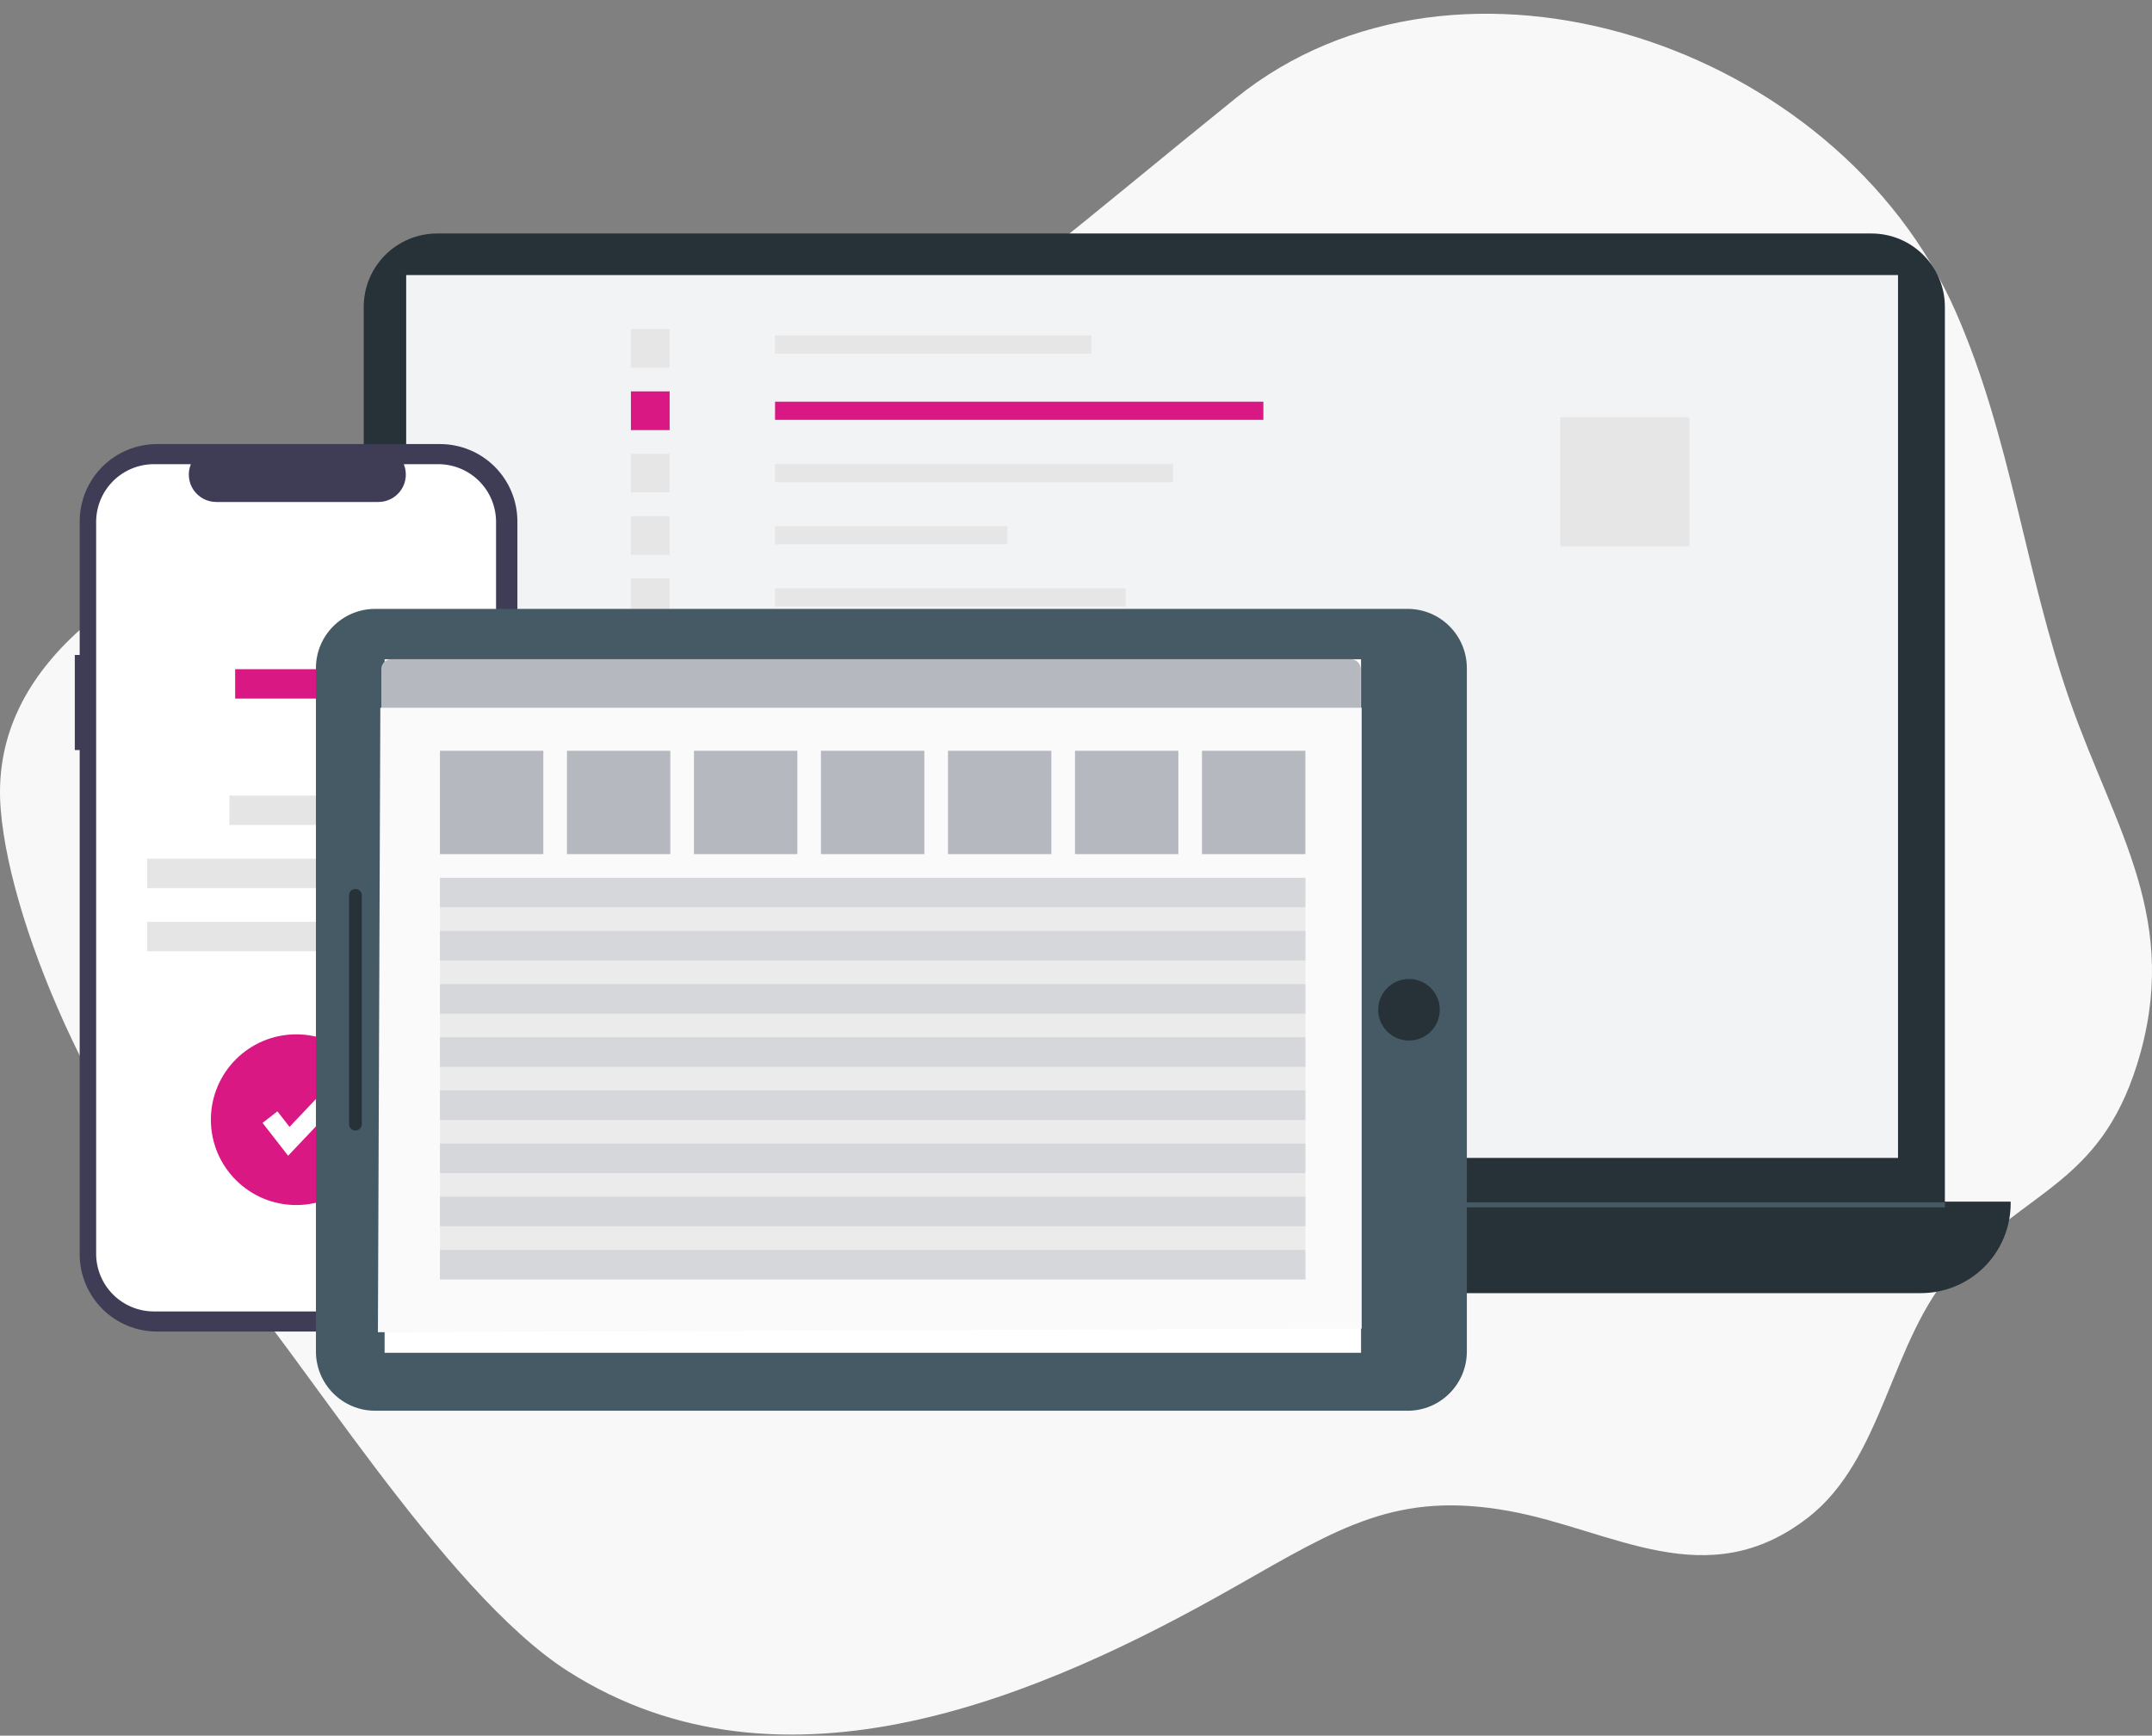 <svg xmlns="http://www.w3.org/2000/svg" width="331" height="267" viewBox="0 0 331 267" fill="none"><rect x="0" y="0" width="331" height="267" fill="#808080" stroke="none"/><g clip-path="url(#clip0_451_6911)"><path d="M300.82 47.98C282.708 6.683 224.37 -12.623 190.068 15.104C176.674 25.922 173.21 28.961 157.082 41.909C135.502 59.234 131.897 58.375 115.256 61.884C79.819 69.309 -3.524 81.186 0.115 124.595C1.71 143.609 16.244 176.16 34.416 195.18C45.108 206.372 68.157 244.893 87.426 257.13C120.461 278.139 160.309 260.966 190.068 244.026C206.083 234.92 214.899 229.322 232.144 232.445C248.109 235.356 262.486 245.548 278.086 233.456C289.799 224.379 290.767 205.983 300.602 195.18C311.681 183.009 322.914 182.128 328.672 163.835C335.653 141.639 325.367 127.771 318.415 107.942C311.463 88.112 309.352 67.409 300.82 47.98Z" fill="#F8F8F8"></path><path d="M287.843 35.918H67.244C61.003 35.918 55.944 40.977 55.944 47.217V185.44C55.944 191.68 61.003 196.739 67.244 196.739H287.843C294.083 196.739 299.142 191.68 299.142 185.44V47.217C299.142 40.977 294.083 35.918 287.843 35.918Z" fill="#263238"></path><path d="M45.776 184.848H309.262V185.119C309.262 188.78 307.808 192.291 305.219 194.88C302.63 197.469 299.119 198.923 295.458 198.923H59.581C55.92 198.923 52.408 197.469 49.82 194.88C47.231 192.291 45.776 188.78 45.776 185.119V184.848Z" fill="#263238"></path><path d="M291.937 42.312H62.474V178.123H291.937V42.312Z" fill="#F1F3F5"></path><path d="M167.85 51.605H119.21V54.398H167.85V51.605Z" fill="#E6E6E6"></path><path d="M194.32 61.793H119.21V64.585H194.32V61.793Z" fill="#DA1884"></path><path d="M180.423 71.387H119.21V74.179H180.423V71.387Z" fill="#E6E6E6"></path><path d="M154.945 80.945H119.21V83.737H154.945V80.945Z" fill="#E6E6E6"></path><path d="M173.144 90.5H119.21V93.292H173.144V90.5Z" fill="#E6E6E6"></path><path d="M102.997 50.613H97.041V56.569H102.997V50.613Z" fill="#E6E6E6"></path><path d="M102.997 60.207H97.041V66.163H102.997V60.207Z" fill="#DA1884"></path><path d="M102.997 69.805H97.041V75.761H102.997V69.805Z" fill="#E6E6E6"></path><path d="M102.997 79.398H97.041V85.354H102.997V79.398Z" fill="#E6E6E6"></path><path d="M102.997 88.996H97.041V94.952H102.997V88.996Z" fill="#E6E6E6"></path><path d="M259.835 64.18H239.982V84.033H259.835V64.18Z" fill="#E6E6E6"></path><path d="M153.568 184.848L156.841 190.051H202.845L205.885 184.848H153.568Z" fill="#455A64"></path><path d="M299.143 184.953H55.945V185.729H299.143V184.953Z" fill="#455A64"></path><path d="M11.507 100.755H12.257V80.206C12.257 78.644 12.565 77.097 13.162 75.654C13.76 74.212 14.636 72.9 15.74 71.796C16.845 70.692 18.156 69.816 19.599 69.218C21.042 68.62 22.588 68.312 24.15 68.312H67.687C69.249 68.312 70.795 68.62 72.238 69.218C73.681 69.816 74.992 70.692 76.097 71.796C77.201 72.9 78.077 74.212 78.675 75.654C79.273 77.097 79.58 78.644 79.58 80.206V192.941C79.58 194.503 79.273 196.05 78.675 197.493C78.077 198.936 77.201 200.247 76.097 201.351C74.993 202.456 73.681 203.332 72.238 203.929C70.795 204.527 69.249 204.835 67.687 204.835H24.15C20.996 204.835 17.971 203.582 15.741 201.351C13.51 199.121 12.257 196.096 12.257 192.941V115.383H11.507V100.755Z" fill="#3F3D56"></path><path d="M23.67 71.406H29.353C29.092 72.047 28.992 72.742 29.062 73.43C29.133 74.119 29.372 74.779 29.758 75.354C30.144 75.928 30.665 76.399 31.276 76.724C31.887 77.049 32.568 77.22 33.26 77.22H58.201C58.893 77.22 59.575 77.049 60.185 76.724C60.796 76.399 61.317 75.928 61.703 75.354C62.089 74.779 62.328 74.119 62.399 73.43C62.469 72.742 62.37 72.047 62.108 71.406H67.416C69.772 71.406 72.031 72.342 73.697 74.008C75.362 75.673 76.298 77.933 76.298 80.288V192.858C76.298 194.024 76.068 195.179 75.622 196.257C75.176 197.335 74.521 198.314 73.697 199.138C72.872 199.963 71.893 200.617 70.815 201.064C69.737 201.51 68.583 201.74 67.416 201.74H23.67C22.504 201.74 21.349 201.51 20.271 201.064C19.193 200.617 18.214 199.963 17.39 199.138C16.565 198.314 15.911 197.335 15.464 196.257C15.018 195.179 14.788 194.024 14.788 192.858V80.288C14.788 79.122 15.018 77.967 15.464 76.889C15.911 75.812 16.565 74.832 17.39 74.008C18.214 73.183 19.193 72.529 20.271 72.082C21.349 71.636 22.504 71.406 23.67 71.406Z" fill="white"></path><path d="M54.916 102.941H36.171V107.465H54.916V102.941Z" fill="#DA1884"></path><path d="M55.808 122.383H35.278V126.906H55.808V122.383Z" fill="#E5E5E5"></path><path d="M68.454 132.098H22.633V136.621H68.454V132.098Z" fill="#E5E5E5"></path><path d="M68.454 141.812H22.633V146.336H68.454V141.812Z" fill="#E5E5E5"></path><path d="M45.566 185.374C52.818 185.374 58.696 179.495 58.696 172.244C58.696 164.992 52.818 159.113 45.566 159.113C38.314 159.113 32.435 164.992 32.435 172.244C32.435 179.495 38.314 185.374 45.566 185.374Z" fill="#DA1884"></path><path d="M44.315 177.789L40.385 172.736L42.67 170.958L44.531 173.351L50.817 166.715L52.919 168.706L44.315 177.789Z" fill="white"></path><path d="M48.594 102.78L48.594 207.902C48.594 212.935 52.674 217.016 57.708 217.016H216.503C221.537 217.016 225.617 212.935 225.617 207.902V102.78C225.617 97.746 221.537 93.666 216.503 93.666L57.708 93.666C52.674 93.666 48.594 97.746 48.594 102.78Z" fill="#455A64"></path><path d="M216.716 150.598C217.652 150.598 218.568 150.875 219.346 151.396C220.125 151.916 220.732 152.655 221.09 153.52C221.448 154.385 221.542 155.337 221.359 156.256C221.177 157.174 220.726 158.018 220.064 158.68C219.402 159.342 218.558 159.793 217.64 159.976C216.721 160.158 215.769 160.065 214.904 159.706C214.039 159.348 213.3 158.741 212.779 157.963C212.259 157.184 211.981 156.269 211.981 155.332C211.981 154.076 212.48 152.872 213.368 151.984C214.256 151.096 215.46 150.598 216.716 150.598Z" fill="#263238"></path><path d="M53.691 137.719V172.944C53.691 173.475 54.122 173.906 54.654 173.906H54.686C55.217 173.906 55.648 173.475 55.648 172.944V137.719C55.648 137.187 55.217 136.756 54.686 136.756H54.654C54.122 136.756 53.691 137.187 53.691 137.719Z" fill="#263238"></path><path d="M209.343 208.099H59.157V101.414H209.343V208.099Z" fill="white"></path><path d="M207.794 101.41H60.155C59.326 101.41 58.654 102.082 58.654 102.91V202.762C58.654 203.59 59.326 204.262 60.155 204.262H207.794C208.623 204.262 209.295 203.59 209.295 202.762V102.91C209.295 102.082 208.623 101.41 207.794 101.41Z" fill="#B5B8BE"></path><path d="M209.437 204.369L58.127 204.934L58.499 108.875H209.437V204.369Z" fill="#FAFAFA"></path><path d="M200.781 135.031H67.668V196.818H200.781V135.031Z" fill="#EBEBEB"></path><path d="M83.568 115.492H67.667V131.393H83.568V115.492Z" fill="#B5B8BE"></path><path d="M200.781 135.031H67.668V139.574H200.781V135.031Z" fill="#D6D7DA"></path><path d="M200.78 143.207H67.667V147.75H200.78V143.207Z" fill="#D6D7DA"></path><path d="M200.781 151.387H67.668V155.93H200.781V151.387Z" fill="#D6D7DA"></path><path d="M200.78 159.562H67.667V164.106H200.78V159.562Z" fill="#D6D7DA"></path><path d="M200.781 167.738H67.668V172.281H200.781V167.738Z" fill="#D6D7DA"></path><path d="M200.781 175.914H67.668V180.457H200.781V175.914Z" fill="#D6D7DA"></path><path d="M200.78 184.094H67.667V188.637H200.78V184.094Z" fill="#D6D7DA"></path><path d="M200.78 192.273H67.667V196.817H200.78V192.273Z" fill="#D6D7DA"></path><path d="M103.104 115.492H87.203V131.393H103.104V115.492Z" fill="#B5B8BE"></path><path d="M122.639 115.492H106.738V131.393H122.639V115.492Z" fill="#B5B8BE"></path><path d="M142.174 115.492H126.273V131.393H142.174V115.492Z" fill="#B5B8BE"></path><path d="M161.71 115.492H145.81V131.393H161.71V115.492Z" fill="#B5B8BE"></path><path d="M181.246 115.492H165.345V131.393H181.246V115.492Z" fill="#B5B8BE"></path><path d="M200.781 115.492H184.88V131.393H200.781V115.492Z" fill="#B5B8BE"></path></g><defs><clipPath id="clip0_451_6911"><rect width="331" height="266.913" fill="white"></rect></clipPath></defs></svg>